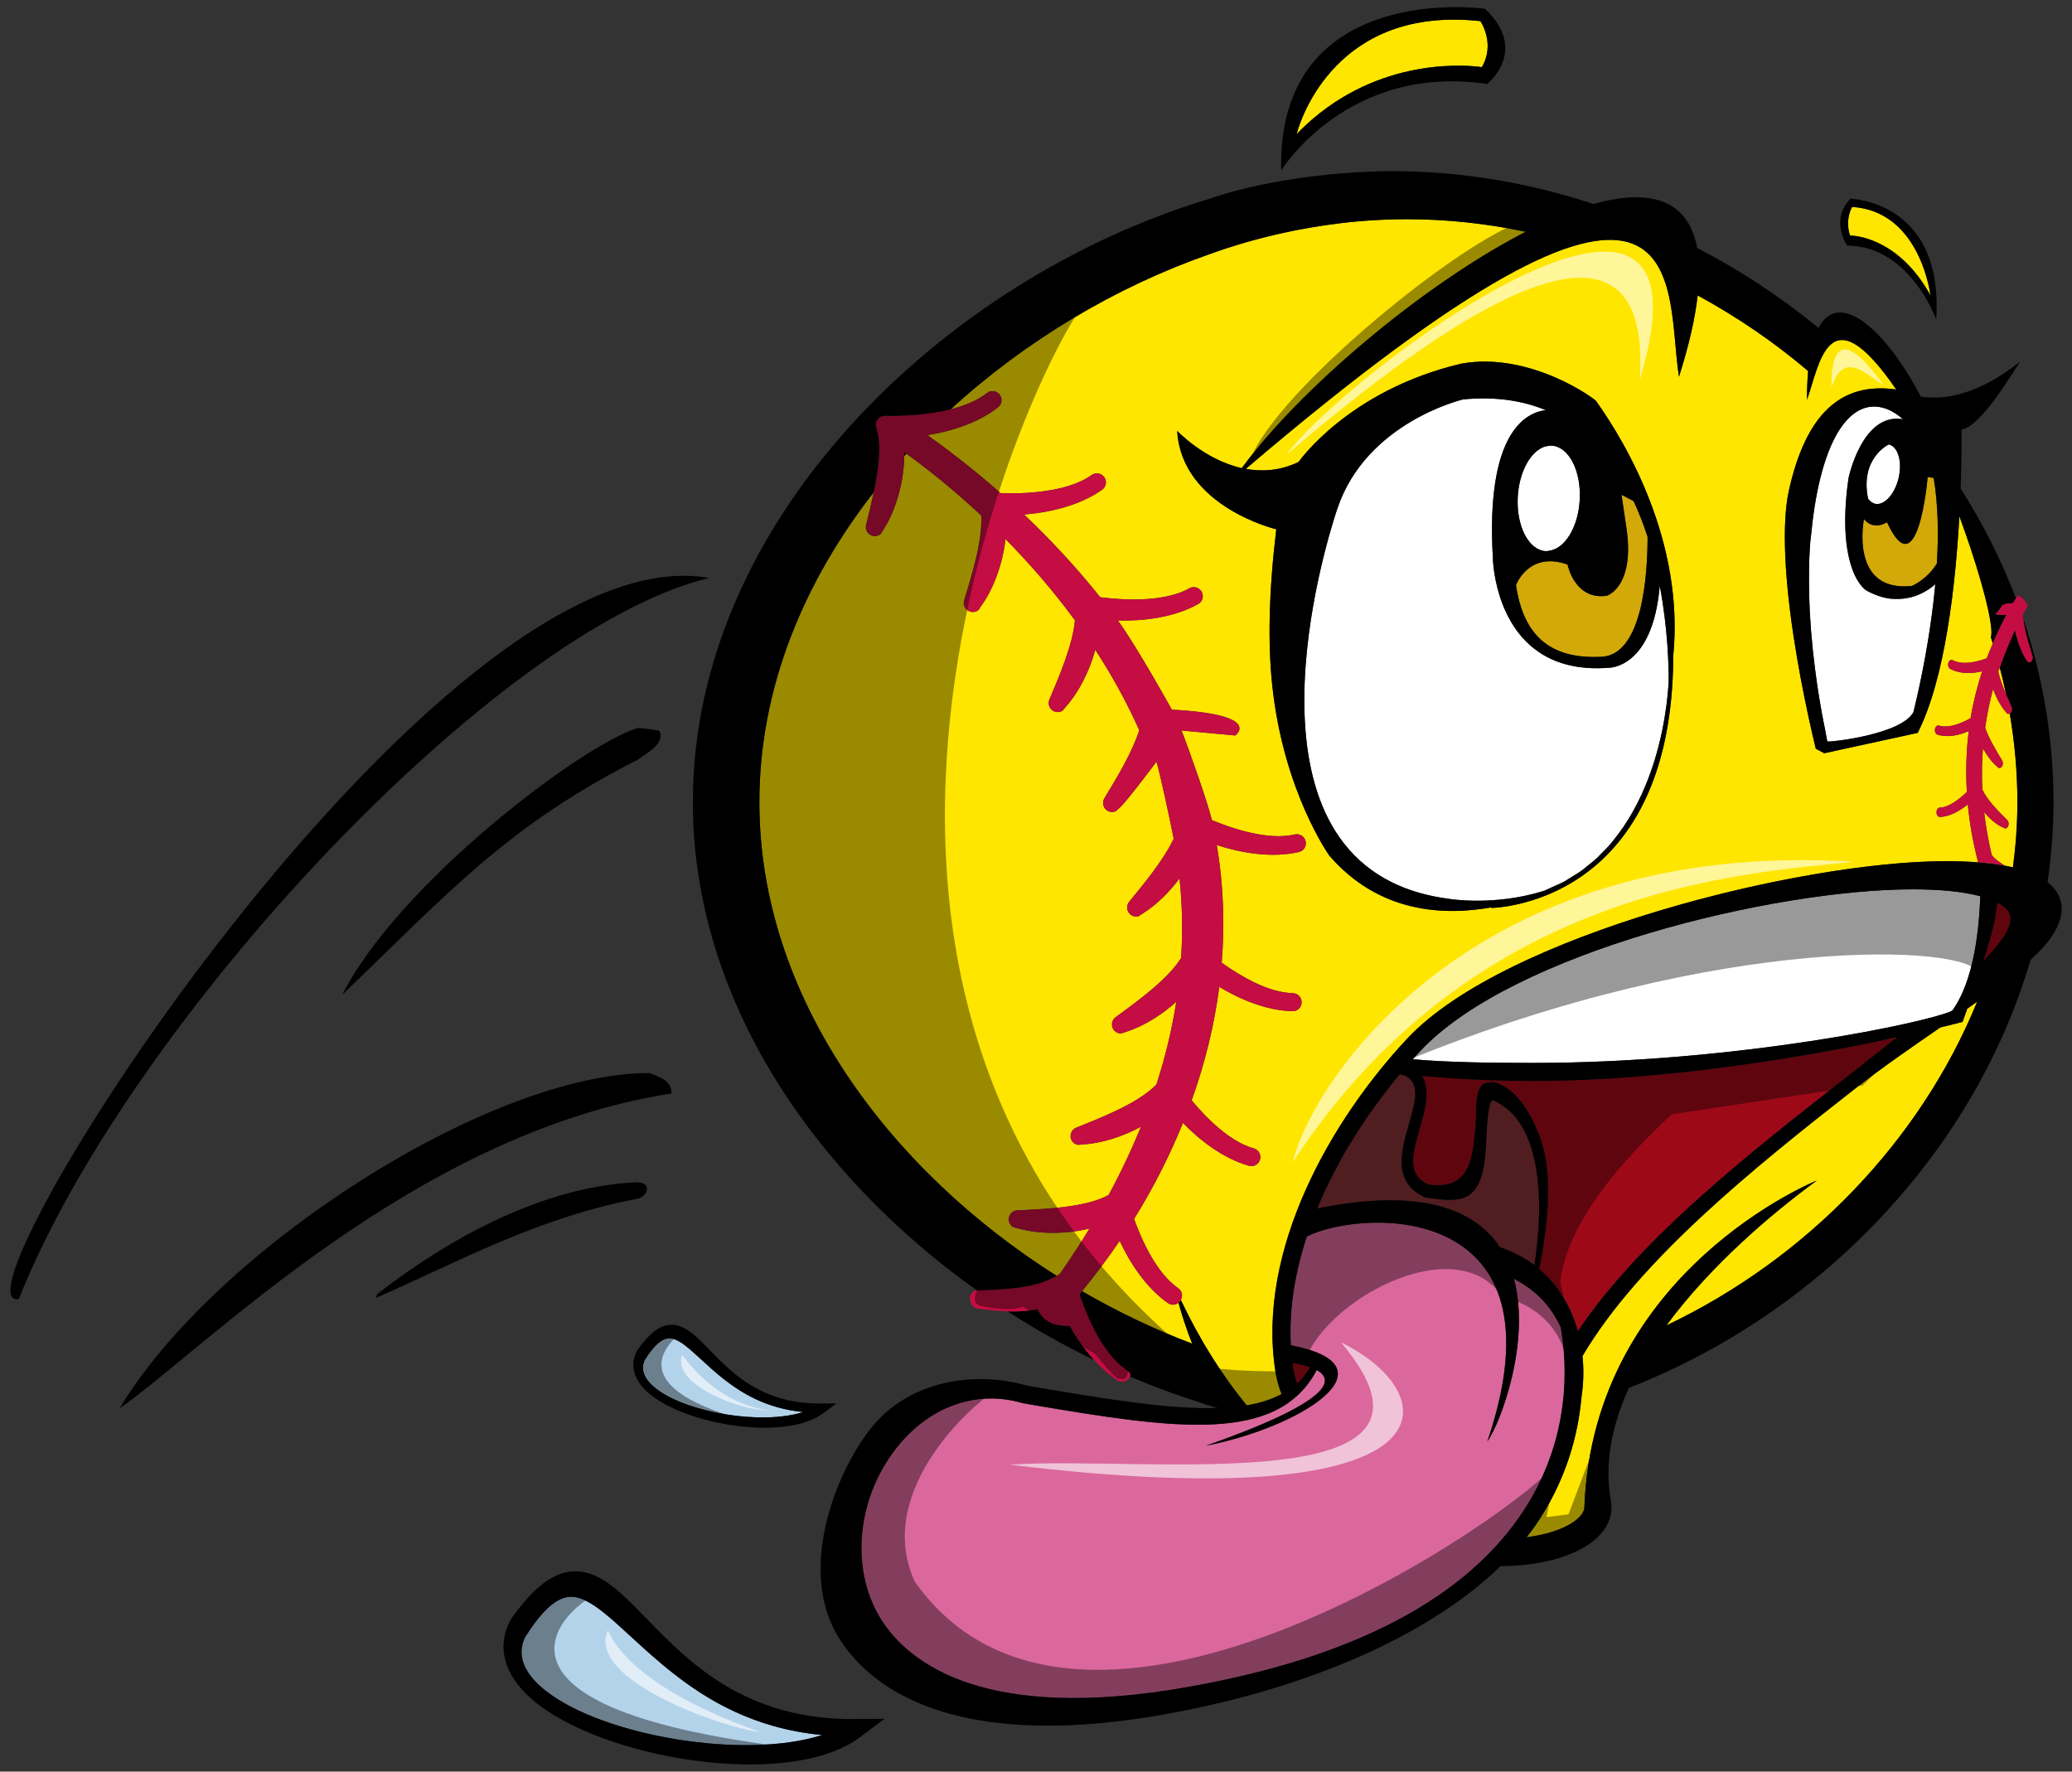 <?xml version="1.0" encoding="utf-8"?>
<!-- Generator: Adobe Illustrator 17.0.0, SVG Export Plug-In . SVG Version: 6.00 Build 0)  -->
<!DOCTYPE svg PUBLIC "-//W3C//DTD SVG 1.1//EN" "http://www.w3.org/Graphics/SVG/1.1/DTD/svg11.dtd">
<svg version="1.1" id="Layer_1" xmlns="http://www.w3.org/2000/svg" xmlns:xlink="http://www.w3.org/1999/xlink" x="0px" y="0px"
	 width="200px" height="171px" viewBox="0 0 200 171" style="enable-background:new 0 0 200 171;" xml:space="preserve">
<rect x="0" y="0" width="200" height="171" fill="#333333" stroke="none"/>
<path id="color7" style="fill:#B3D3EB;" d="M62.242,131.26c0.81-1.286,1.524-1.962,2.181-2.065c0.492-0.077,1.03,0.145,1.8,0.745
	c0.448,0.35,0.941,0.804,1.462,1.283c0.648,0.597,1.382,1.271,2.216,1.923h0.001c1.59,1.241,4.018,2.81,7.629,3.148
	c-4.014,1.289-11.234,0.058-14.203-2.259C61.631,132.712,62.065,131.645,62.242,131.26z M65.048,161.565L65.048,161.565
	c-1.565-1.222-2.942-2.487-4.157-3.606c-0.977-0.9-1.902-1.751-2.744-2.407c-1.442-1.125-2.451-1.544-3.376-1.398
	c-1.231,0.194-2.57,1.463-4.09,3.875c-0.331,0.723-1.145,2.723,2.037,5.205c5.566,4.345,19.111,6.653,26.642,4.236
	C72.585,166.836,68.031,163.893,65.048,161.565z"/>
<path id="color6" style="fill:#D3A809;" d="M186.96,54.391c-0.988,1.593-2.422,2.168-2.422,2.168
	c-3.028,0.316-4.183-1.3-4.578-2.987c-0.4-1.693-0.04-3.461-0.04-3.461c0.985,1.165,2.222,0.29,2.222,0.29
	c3.018,6.561,3.927-4.366,3.927-4.366l0.579,0.101C187.084,48.683,187.124,51.563,186.96,54.391z M156.52,47.758l-0.001,0.005
	l0.459,3.116c0.221,1.446,0.213,2.58,0.079,3.473c-0.408,2.674-1.956,3.151-1.959,3.151c-3.114,0.455-3.79-3.01-3.79-3.01
	c-1.403-0.505-2.454-0.352-3.222,0.035c-0.246,0.125-0.46,0.275-0.65,0.432c-0.007,0.006-0.014,0.01-0.019,0.014
	c-0.18,0.152-0.327,0.313-0.461,0.473c-0.011,0.016-0.029,0.025-0.038,0.041c-0.083,0.102-0.14,0.195-0.207,0.295
	c-0.042,0.061-0.097,0.129-0.132,0.186c-0.008,0.014-0.011,0.025-0.02,0.039c-0.154,0.266-0.23,0.455-0.23,0.455v0.002
	c0.687,4.672,3.092,7.199,8.269,6.932c1.982-0.1,3.092-2.094,3.706-4.51c0.612-2.418,0.728-5.258,0.729-7.065
	c-0.372-1.168-0.826-2.325-1.351-3.451L156.52,47.758z"/>
<path id="color5" style="fill:#853135;" d="M148.106,122.113c-0.952-0.717-2.061-1.303-3.325-1.729
	c-2.42-3.646-7.598-5.771-17.635-3.739c1.977-4.782,4.881-9.259,7.972-12.958c0.188,0.051,0.374,0.096,0.568,0.16
	c1.356,0.778,0.999,2.283,0.306,4.673c-0.725,2.505-1.63,5.622,1.543,7.036l0.126,0.038c1.703,0.26,3.422,0.459,4.368-0.409
	c1.516-1.394,1.339-4.387,1.498-6.387c0.092-1.137,0.192-2.416,0.552-2.602c1.487,0.616,2.626,1.842,3.382,3.648
	C148.683,112.762,148.873,117.161,148.106,122.113z"/>
<path id="color4" style="fill:#FFE600;" d="M193.644,67.044c-0.311-0.741-0.602-1.508-0.765-2.213
	c0.045-0.139,0.1-0.265,0.147-0.401C193.255,65.297,193.462,66.168,193.644,67.044z M193.991,68.873
	c-0.085,0.043-0.177,0.049-0.257-0.001c0,0-0.09-0.114-0.142-0.175c-0.48-0.55-0.911-1.36-1.216-2.185
	c-0.319,1.188-0.578,2.433-0.763,3.731c0.359,1.042,1.051,2.182,1.635,3.151c0.116,0.191,0.095,0.476-0.046,0.632
	c-0.089,0.099-0.205,0.125-0.307,0.083c0,0-0.102-0.097-0.159-0.145c-0.489-0.414-0.962-1.051-1.337-1.737
	c-0.102,1.315-0.121,2.639-0.058,3.973c0.479,1.041,1.533,2.086,2.402,2.951c0.148,0.147,0.18,0.43,0.072,0.63
	c-0.068,0.126-0.176,0.19-0.283,0.184c0,0-0.115-0.059-0.18-0.087c-0.637-0.273-1.305-0.845-1.835-1.494
	c0.156,1.368,0.399,2.742,0.728,4.122c0.303,0.433,0.741,0.693,1.242,1.038c-0.837-0.133-1.373-0.245-2.217-0.282
	c1.131,0.099,2.144,0.25,3.03,0.455c0.271-2.073,0.428-4.171,0.428-6.289C194.73,74.544,194.473,71.687,193.991,68.873z
	 M112.736,125.778c-2.142-1.49-3.711-3.96-4.66-6.007c-1.116,1.646-2.335,3.266-3.635,4.858c3.439,1.993,7.01,3.693,10.634,5.064
	c-0.641-1.62-1.061-2.991-1.316-3.95C113.467,125.973,113.055,126.01,112.736,125.778z M98.282,118.569
	c-0.172-0.05-0.488-0.123-0.488-0.123c-0.242-0.144-0.408-0.403-0.423-0.706c-0.023-0.478,0.35-0.889,0.83-0.91
	c3.017-0.141,6.692-0.316,8.811-1.486c1.19-2.201,2.227-4.396,3.118-6.585c-1.704,0.926-3.774,1.604-5.599,1.705
	c-0.179,0.01-0.502,0.044-0.502,0.044c-0.276-0.057-0.518-0.247-0.631-0.528c-0.179-0.445,0.038-0.953,0.484-1.132
	c2.743-1.1,6.086-2.434,7.746-4.177c0.861-2.669,1.501-5.328,1.913-7.973c-1.396,1.256-3.15,2.36-4.824,2.89
	c-0.171,0.054-0.475,0.167-0.475,0.167c-0.281,0.014-0.563-0.111-0.742-0.354c-0.284-0.388-0.2-0.934,0.187-1.217
	c2.287-1.675,5.059-3.696,6.319-5.712c0.167-2.577,0.115-5.138-0.151-7.683c-0.986,1.327-2.23,2.559-3.516,3.36
	c-0.152,0.094-0.419,0.279-0.419,0.279c-0.27,0.082-0.573,0.032-0.808-0.159c-0.371-0.305-0.425-0.854-0.121-1.225
	c1.538-1.873,3.355-4.08,4.3-6.096c-0.283-1.469-1.371-6.552-1.663-7.423c0,0-2.946,3.933-3.539,4.433
	c-0.137,0.115-0.374,0.337-0.374,0.337c-0.255,0.12-0.563,0.114-0.822-0.043c-0.411-0.248-0.543-0.783-0.294-1.195
	c1.241-2.052,2.706-4.464,3.364-6.578c-1.236-2.77-2.68-5.359-4.241-7.757c-0.523,1.952-1.544,4.041-2.827,5.48
	c-0.119,0.135-0.322,0.388-0.322,0.388c-0.235,0.154-0.54,0.191-0.819,0.073c-0.442-0.187-0.649-0.698-0.461-1.141
	c1.035-2.437,2.261-5.337,2.465-7.646c-2.175-2.968-4.481-5.59-6.705-7.847c-0.225,2.166-1.066,4.68-2.321,6.428
	c-0.104,0.146-0.28,0.419-0.28,0.419c-0.218,0.179-0.517,0.248-0.807,0.159c-0.46-0.14-0.72-0.627-0.578-1.087
	c0.811-2.653,1.786-5.844,1.643-8.199c-2.901-2.704-5.486-4.709-7.229-5.965c-0.069,0.076-0.135,0.155-0.203,0.233
	c-0.008,2.276-0.728,5.103-1.986,7.067c-0.096,0.15-0.258,0.433-0.258,0.433c-0.208,0.189-0.504,0.275-0.797,0.202
	c-0.467-0.116-0.751-0.588-0.635-1.055c0.249-1,0.514-2.077,0.74-3.155c-6.763,8.659-11.047,18.91-11.046,29.919
	c0.002,18.879,12.581,35.531,28.691,45.723c0.104-0.061,0.211-0.111,0.311-0.177c1.017-1.466,1.982-2.931,2.868-4.392
	C103.043,119.11,100.366,119.169,98.282,118.569z M187.258,78.854c-0.184,0.011-0.335-0.191-0.338-0.44
	c-0.004-0.248,0.141-0.454,0.323-0.459c0.899-0.027,1.922-0.849,2.609-1.517c-0.118-1.99-0.059-3.959,0.181-5.874
	c-0.831,0.373-1.994,0.671-3.013,0.348c-0.181-0.052-0.29-0.299-0.248-0.541c0.042-0.241,0.22-0.393,0.398-0.335
	c0.969,0.308,2.262-0.275,3.042-0.716c0.267-1.593,0.65-3.103,1.117-4.528c-0.866,0.219-2.078,0.305-3.076-0.226
	c-0.173-0.085-0.255-0.352-0.188-0.583c0.066-0.23,0.258-0.345,0.429-0.255c1.002,0.532,2.487,0.108,3.273-0.186
	c0.184-0.493,0.39-0.956,0.591-1.426c-0.064-0.199-0.123-0.399-0.187-0.598c0.037-0.165,0.062-0.34,0.055-0.535
	c-0.074-2.116-1.616-7.125-3.099-11.157c-0.372,6.657-1.372,15.69-4.022,20.914l-9.023,1.966l-0.802-0.432l-0.012-0.01
	c0,0-0.505-2.014-1.095-4.943c-0.473-2.325-0.992-5.229-1.374-8.222c-0.236-1.876-0.412-3.77-0.483-5.575
	c-0.093-2.351-0.014-4.536,0.375-6.258c1.633-7.271,4.983-10.436,10.345-9.668c-6.559-9.547-7.39-2.406-8.617,0.986
	c-0.002-1.031,0.038-1.948,0.109-2.771c-3.311-2.813-6.895-5.25-10.661-7.296c-0.248,2.179-0.827,4.771-1.803,7.845
	c-1.438-8.92,2.249-28.671-41.813,8.895c1.572,0.286,3.309,0.195,5.097-0.667c0,0,4.793-6.916,15.693-9.486
	c6.766-1.229,13.233,3.609,13.06,3.666c2.795,3.929,8.525,13.526,7.4,24.613c0.006,0.029,0.009,0.029,0.01,0.072
	c-0.158,24.158-17.652,24.186-17.652,24.186l0.291-0.094c-4.792,0.895-11.042,0.582-15.835-4.957c0,0-4.434-6.18-5.516-16.469
	c-0.429-4.072-0.328-9.039,0.393-15.032c0,0-9.144-2.171-9.564-9.496c0,0,2.619,2.779,6.232,3.593
	c5.576-7.587,17.396-17.666,27.413-22.815c-3.784-0.794-7.621-1.213-11.447-1.213c-2.148,0-4.309,0.13-6.423,0.385
	c-3.602,0.435-7.968,1.287-12.759,3.028c-8.951,3.135-17.655,8.31-24.89,14.941c1.303-0.33,2.563-0.824,3.504-1.573
	c0.376-0.299,0.925-0.237,1.224,0.139c0.3,0.376,0.246,0.93-0.14,1.223c-1.964,1.563-4.637,2.352-6.826,2.697
	c1.791,1.272,4.288,3.156,7.069,5.604c2.035,0.068,6.354-0.018,8.785-1.752c0.39-0.28,0.935-0.189,1.214,0.202
	c0.28,0.391,0.197,0.942-0.202,1.214c-2.227,1.589-5.25,2.222-7.54,2.395c2.415,2.285,4.945,4.955,7.351,7.983
	c2.119,0.271,6.131,0.539,8.607-0.86c0.417-0.237,0.949-0.09,1.186,0.329c0.238,0.417,0.098,0.956-0.329,1.186
	c-2.382,1.348-5.459,1.659-7.756,1.588c1.814,2.489,5.179,8.546,5.213,8.61c8.88,0.471,6.123,2.493,6.123,2.493l-5.194-0.479
	c0.677,1.697,2.578,7.092,2.934,8.647c2.052,0.853,5.451,1.98,8,1.386c0.469-0.11,0.938,0.182,1.046,0.649
	c0.111,0.468-0.175,0.946-0.649,1.046c-2.681,0.625-5.738,0.048-7.924-0.673c0.631,3.705,0.785,7.514,0.475,11.362
	c1.808,1.291,4.496,2.882,6.861,2.934c0.481,0.01,0.862,0.408,0.852,0.889c-0.009,0.481-0.405,0.873-0.89,0.852
	c-2.546-0.057-5.147-1.192-7.058-2.345c-0.472,3.647-1.363,7.316-2.665,10.951c1.427,1.712,3.676,3.987,5.995,4.638
	c0.464,0.129,0.734,0.61,0.604,1.072c-0.127,0.464-0.608,0.744-1.072,0.604c-2.51-0.703-4.8-2.516-6.368-4.136
	c-1.271,3.136-2.834,6.238-4.72,9.27c0.758,2.099,2.177,5.238,4.266,6.69c0.372,0.259,0.468,0.752,0.251,1.137
	c1.89,3.978,4.046,7.342,6.355,10.167c1.28-0.212,2.399-0.575,3.37-1.087c-0.267-0.688-0.471-1.401-0.589-2.147
	c-1.861-11.729,5.354-24.313,12.727-32.179c9.371-10,37.923-17.116,51.983-17.116c1.122,0,2.159,0.038,3.114,0.11
	c-0.493-1.875-0.821-3.711-1.001-5.592C189.215,78.238,188.226,78.824,187.258,78.854z M128.084,10.399
	c7.211-5.22,14.949-3.916,14.949-3.916c1.349-2.285-0.139-4.443-0.141-4.444c-13.825-1.515-17.318,9.395-17.7,10.769
	c-0.024,0.092-0.035,0.139-0.035,0.139c0.49-0.511,0.989-0.979,1.495-1.417C127.124,11.124,127.602,10.747,128.084,10.399z
	 M185.113,26.628c0.203,0.264,0.404,0.546,0.602,0.846c0.211,0.322,0.419,0.663,0.622,1.03c0,0-0.004-0.03-0.012-0.09
	c-0.128-0.896-1.352-8.059-7.551-8.442c0,0-0.729,1.207-0.196,2.767C178.579,22.738,182.063,22.668,185.113,26.628z M189.433,98.638
	c0,0-0.768,0.204-2.145,0.535c-2.757,1.904-5.645,3.892-8.206,5.893c-9.64,7.532-20.85,16.532-26.331,25.82
	c0.133,1.315,0.104,2.649-0.097,3.949c-0.327,3.695-1.486,8.135-4.524,12.52c-0.24,0.348-0.515,0.686-0.779,1.025
	c0.672-0.089,1.318-0.202,1.911-0.36c2.586-0.689,3.707-1.813,3.672-2.586c0.861-22.808,22.438-31.487,22.438-31.487
	c-4.354,3.184-10.244,8.177-14.524,13.989c13.544-6.443,24.497-17.773,30.001-31.253c-0.315,0.225-0.632,0.45-0.958,0.679
	C189.613,98.143,189.433,98.638,189.433,98.638z"/>
<path id="color3" style="fill:#DA689D;" d="M146.697,146.364c-5.868,8.474-17.221,14.112-33.738,16.758
	c-19.067,2.964-25.788-3.187-28.095-7.115c-2.784-4.741-2.119-11.396,1.617-16.182c3.176-4.065,7.745-5.705,12.219-4.392
	l0.738,0.132c13.885,2.353,23.863,3.884,27.661-3.322c1.82,0.998,1.313,3.083-10.687,7.304c9.161-1.785,18.551-7.705,8.187-9.699
	c-0.189-3.501,0.411-7.057,1.546-10.503c5.601-2.748,25.273-3.34,17.42,19.798c1.331-1.894,4.196-9.655,2.569-15.704
	c1.896,0.965,3.516,2.461,4.513,4.68C151.248,131.428,151.813,138.98,146.697,146.364z"/>
<path id="fill" style="fill:#FFFFFF;" d="M174.633,57.48c-0.04-1.692-0.027-3.315,0.074-4.802c0.03-0.502,0.104-0.931,0.149-1.41
	c0.436-4.418,1.421-7.819,2.7-9.787c1.242-1.906,2.568-2.336,3.668-2.22c1.412,0.148,2.446,1.206,2.446,1.206
	c-3.938-0.686-5.249,5.714-5.249,5.714c-0.427,3.028-0.372,5.225-0.111,6.827c0.24,1.524,0.665,2.497,1.04,3.094
	c0.009,0.016,0.014,0.017,0.024,0.034c0.188,0.292,0.358,0.494,0.49,0.623c0.032,0.035,0.034,0.035,0.062,0.059
	c0.089,0.085,0.151,0.132,0.166,0.141l0.015,0.011c0.823,0.46,1.593,0.712,2.298,0.81c0.212,0.032,0.404,0.023,0.606,0.029
	c1.794,0.05,3.118-0.817,3.792-1.418c-0.18,1.982-0.443,3.864-0.725,5.57c-0.652,3.944-1.394,6.798-1.394,6.798
	c-1.221,2.158-8.07,2.901-8.308,2.807c-0.076-0.34-0.115-0.654-0.183-0.992c-0.427-2.063-0.749-4.038-0.991-5.944
	C174.878,62.098,174.684,59.701,174.633,57.48z M148.957,86.012c0.025-0.006,0.046-0.016,0.069-0.027
	c0.023-0.004,0.042-0.012,0.064-0.02c0.023-0.012,0.044-0.02,0.067-0.027c0.234-0.094,0.444-0.215,0.67-0.314
	c0.412-0.18,0.832-0.354,1.211-0.561c0.183-0.102,0.342-0.223,0.521-0.326c0.402-0.242,0.809-0.484,1.178-0.756
	c0.129-0.092,0.236-0.197,0.357-0.295c0.395-0.305,0.786-0.613,1.14-0.949c0.077-0.072,0.14-0.15,0.211-0.223
	c0.386-0.375,0.754-0.752,1.093-1.154c0.038-0.043,0.067-0.09,0.104-0.135c3.145-3.793,4.471-8.611,5.029-11.932
	c0.285-1.684,0.371-2.978,0.4-3.561c0.001-1.367-0.067-4.988-0.862-9.197l-0.002,0.01c-0.692,8.063-4.963,7.908-4.957,7.912
	c-2.761,0.207-4.834-0.355-6.395-1.312c-4.683-2.877-4.757-9.321-4.757-9.321c-0.713-12.257,3.313-14.039,5.114-14.235
	c-0.005-0.002-0.008-0.002-0.01-0.003c-2.221-0.914-4.846-1.336-7.978-1.034c0,0-9.34,2.185-12.135,10.539
	c0,0-9.944,28.584,5.284,36.083c1.576,0.777,3.42,1.326,5.575,1.598C139.948,86.771,144.192,87.479,148.957,86.012z M182.319,42.899
	c0,0-2.807,1.297-2.005,5.227c0.092,0.127,0.19,0.236,0.3,0.322c0.019,0.014,0.041,0.016,0.061,0.029
	c0.093,0.066,0.189,0.12,0.297,0.146c0.895,0.21,1.917-0.901,2.291-2.478C183.634,44.564,183.217,43.115,182.319,42.899z
	 M146.504,47.938c-0.164,2.808,1.041,5.167,2.696,5.261c0.113,0.005,0.229-0.023,0.343-0.038c1.509-0.208,2.792-2.269,2.939-4.879
	c0.165-2.812-1.042-5.166-2.696-5.263c-0.175-0.011-0.344,0.02-0.51,0.056c-0.03,0.009-0.064,0.001-0.096,0.011
	C147.792,43.477,146.645,45.473,146.504,47.938z M184.643,85.841c-13.421,0-38.609,6.073-47.528,15.589
	c-0.248,0.265-0.496,0.537-0.743,0.813c3.413,0.313,7.961,0.354,11.635,0.354c19.761,0,38.355-3.966,40.446-5.05
	c2.53-3.566,2.605-9.777,2.705-11.041C189.539,86.077,187.317,85.841,184.643,85.841z"/>
<path id="color2" style="fill:#9E0918;" d="M193.35,90.493c-0.501,0.721-1.156,1.487-1.91,2.284c0.563-1.771,1.059-3.491,1.181-4.42
	c0.059-0.443,0.112-0.855,0.18-1.246c0.546,0.287,0.93,0.616,1.122,0.985C194.233,88.69,194.04,89.497,193.35,90.493z
	 M137.285,103.851c0.8,1.446,0.243,3.411-0.239,5.074c-0.794,2.74-1.18,4.478,0.831,5.41c1.373,0.2,2.385-0.016,3.083-0.656
	c1.146-1.053,1.314-3.149,1.463-4.998c0.15-1.892-0.144-4.081,1.222-4.185l0.37-0.055l0.507,0.107
	c1.852,0.71,3.025,2.557,3.939,4.74c1.518,3.622,1.037,8.453,0.108,13.211c1.879,1.587,3.102,3.691,3.734,5.986
	c5.967-8.899,16.632-17.251,25.84-24.447c1.739-1.359,3.396-2.66,4.96-3.915c-7.826,1.688-21.753,4.214-35.098,4.214
	C144.303,104.338,140.712,104.168,137.285,103.851z M124.838,132.144c0.076,0.484,0.209,0.951,0.363,1.408
	c0.494-0.448,0.902-0.987,1.252-1.59c-0.53-0.188-1.136-0.316-1.694-0.405C124.785,131.752,124.807,131.948,124.838,132.144z"/>
<path id="outline" d="M103.268,127.99c0.601,1.091,1.392,2.245,2.358,3.299c-2.861-1.391-5.665-2.961-8.371-4.711
	c1.012,0.034,1.974-0.022,2.87-0.207C100.494,126.916,100.896,128.002,103.268,127.99z M66.876,77.428
	C66.874,50.019,91.244,26.941,116.5,19.263c7.187-2.494,15.561-2.747,17.9-2.747c6.534,0,13.1,1.099,19.414,3.173
	c5.216-1.477,9.119-0.587,10.007,4.24c4.129,2.146,8.064,4.726,11.706,7.718c2.1-3.944,6.727,0.567,9.877,6.639
	c1.62,0.23,4.917,0.313,9.598-3.392c-0.686,0.978-3.775,6.313-5.665,6.562c0.002,0.001,0.04,2.301-0.084,5.691
	c2.145,3.392,3.942,6.934,5.333,10.602c-0.092,0.148-0.183,0.293-0.272,0.446c-0.193,0.034-0.437,0.062-0.695,0.081
	c-0.112,0.057-0.233,0.101-0.355,0.142c-0.129,0.249-0.295,0.475-0.49,0.684c-0.06,0.062-0.109,0.132-0.177,0.19
	c0.378,0.06,0.743,0.076,1.068,0.063c-0.373,0.695-0.729,1.428-1.069,2.185c-0.083,0.187-0.156,0.386-0.236,0.575
	c-0.064-0.199-0.123-0.399-0.187-0.598c0.037-0.165,0.062-0.34,0.055-0.535c-0.074-2.116-1.616-7.125-3.099-11.157
	c-0.372,6.657-1.372,15.69-4.022,20.914l-9.023,1.966l-0.802-0.432l-0.012-0.01c0,0-0.505-2.014-1.095-4.943
	c-0.473-2.325-0.992-5.229-1.374-8.222c-0.236-1.876-0.412-3.77-0.483-5.575c-0.093-2.351-0.014-4.536,0.375-6.258
	c1.633-7.271,4.983-10.436,10.345-9.668c-6.559-9.547-7.39-2.406-8.617,0.986c-0.002-1.031,0.038-1.948,0.109-2.771
	c-3.311-2.813-6.895-5.25-10.661-7.296c-0.248,2.179-0.827,4.771-1.803,7.845c-1.438-8.92,2.249-28.671-41.813,8.895
	c1.572,0.286,3.309,0.195,5.097-0.667c0,0,4.793-6.916,15.693-9.486c6.766-1.229,13.233,3.609,13.06,3.666
	c2.795,3.929,8.525,13.526,7.4,24.613c0.006,0.029,0.009,0.029,0.01,0.072c-0.158,24.158-17.652,24.186-17.652,24.186l0.291-0.094
	c-4.792,0.895-11.042,0.582-15.835-4.957c0,0-4.434-6.18-5.516-16.469c-0.429-4.072-0.328-9.039,0.393-15.032
	c0,0-9.144-2.171-9.564-9.496c0,0,2.619,2.779,6.232,3.593c5.576-7.587,17.396-17.666,27.413-22.815
	c-3.784-0.794-7.621-1.213-11.447-1.213c-2.148,0-4.309,0.13-6.423,0.385c-3.602,0.435-7.968,1.287-12.759,3.028
	c-8.951,3.135-17.655,8.31-24.89,14.941c-3.011,0.762-6.251,0.632-6.297,0.629c-0.286-0.013-0.562,0.117-0.733,0.344
	c-0.173,0.229-0.224,0.528-0.133,0.8c0.529,1.593,0.235,3.911-0.25,6.221c-6.763,8.659-11.047,18.91-11.046,29.919
	c0.002,18.879,12.581,35.531,28.691,45.723c-2.004,1.184-4.647,1.313-7.678,1.419C78.654,113.424,66.878,96.479,66.876,77.428z
	 M151.308,54.492c-1.403-0.505-2.454-0.352-3.222,0.035c-0.246,0.125-0.46,0.275-0.65,0.432c-0.007,0.006-0.014,0.01-0.019,0.014
	c-0.18,0.152-0.327,0.313-0.461,0.473c-0.011,0.016-0.029,0.025-0.038,0.041c-0.083,0.102-0.14,0.195-0.207,0.295
	c-0.042,0.061-0.097,0.129-0.132,0.186c-0.008,0.014-0.011,0.025-0.02,0.039c-0.154,0.266-0.23,0.455-0.23,0.455v0.002
	c0.687,4.672,3.092,7.199,8.269,6.932c1.982-0.1,3.092-2.094,3.706-4.51c0.612-2.418,0.728-5.258,0.729-7.065
	c-0.372-1.168-0.826-2.325-1.351-3.451l-1.163-0.611l-0.001,0.005l0.459,3.116c0.221,1.446,0.213,2.58,0.079,3.473
	c-0.408,2.674-1.956,3.151-1.959,3.151C151.983,57.957,151.308,54.492,151.308,54.492z M149.276,43.074
	c-0.03,0.009-0.064,0.001-0.096,0.011c-1.389,0.392-2.535,2.388-2.677,4.853c-0.164,2.808,1.041,5.167,2.696,5.261
	c0.113,0.005,0.229-0.023,0.343-0.038c1.509-0.208,2.792-2.269,2.939-4.879c0.165-2.812-1.042-5.166-2.696-5.263
	C149.611,43.007,149.442,43.038,149.276,43.074z M134.373,85.174c1.576,0.777,3.42,1.326,5.575,1.598c0,0,4.244,0.707,9.009-0.76
	c0.025-0.006,0.046-0.016,0.069-0.027c0.023-0.004,0.042-0.012,0.064-0.02c0.023-0.012,0.044-0.02,0.067-0.027
	c0.234-0.094,0.444-0.215,0.67-0.314c0.412-0.18,0.832-0.354,1.211-0.561c0.183-0.102,0.342-0.223,0.521-0.326
	c0.402-0.242,0.809-0.484,1.178-0.756c0.129-0.092,0.236-0.197,0.357-0.295c0.395-0.305,0.786-0.613,1.14-0.949
	c0.077-0.072,0.14-0.15,0.211-0.223c0.386-0.375,0.754-0.752,1.093-1.154c0.038-0.043,0.067-0.09,0.104-0.135
	c3.145-3.793,4.471-8.611,5.029-11.932c0.285-1.684,0.371-2.978,0.4-3.561c0.001-1.367-0.067-4.988-0.862-9.197l-0.002,0.01
	c-0.692,8.063-4.963,7.908-4.957,7.912c-2.761,0.207-4.834-0.355-6.395-1.312c-4.683-2.877-4.757-9.321-4.757-9.321
	c-0.713-12.257,3.313-14.039,5.114-14.235c-0.005-0.002-0.008-0.002-0.01-0.003c-2.221-0.914-4.846-1.336-7.978-1.034
	c0,0-9.34,2.185-12.135,10.539C129.089,49.091,119.144,77.676,134.373,85.174z M186.804,56.39c-0.674,0.601-1.998,1.468-3.792,1.418
	c-0.202-0.006-0.395,0.003-0.606-0.029c-0.705-0.098-1.475-0.35-2.298-0.81l-0.015-0.011c-0.015-0.009-0.077-0.056-0.166-0.141
	c-0.027-0.023-0.029-0.023-0.062-0.059c-0.132-0.129-0.303-0.331-0.49-0.623c-0.011-0.017-0.016-0.019-0.024-0.034
	c-0.375-0.597-0.8-1.57-1.04-3.094c-0.261-1.601-0.315-3.799,0.111-6.827c0,0,1.312-6.4,5.249-5.714c0,0-1.034-1.058-2.446-1.206
	c-1.1-0.116-2.426,0.314-3.668,2.22c-1.279,1.968-2.265,5.369-2.7,9.787c-0.045,0.479-0.119,0.907-0.149,1.41
	c-0.102,1.487-0.114,3.109-0.074,4.802c0.051,2.222,0.245,4.618,0.571,7.148c0.242,1.906,0.564,3.881,0.991,5.944
	c0.067,0.338,0.106,0.652,0.183,0.992c0.237,0.095,7.087-0.649,8.308-2.807c0,0,0.741-2.854,1.394-6.798
	C186.36,60.254,186.624,58.371,186.804,56.39z M182.319,42.899c0,0-2.807,1.297-2.005,5.227c0.092,0.127,0.19,0.236,0.3,0.322
	c0.019,0.014,0.041,0.016,0.061,0.029c0.093,0.066,0.189,0.12,0.297,0.146c0.895,0.21,1.917-0.901,2.291-2.478
	C183.634,44.564,183.217,43.115,182.319,42.899z M186.647,46.135l-0.579-0.101c0,0-0.909,10.926-3.927,4.366
	c0,0-1.236,0.875-2.222-0.29c0,0-0.359,1.768,0.04,3.461c0.395,1.687,1.55,3.303,4.578,2.987c0,0,1.434-0.574,2.422-2.168
	C187.124,51.563,187.084,48.683,186.647,46.135z M33.04,96.022c10.243-9.866,15.966-16.327,28.577-22.726
	c0.711-0.555,2.689-1.543,2.016-2.769c-0.672-0.118-1.344-0.198-2.016-0.275C56.242,71.818,38.398,85.358,33.04,96.022z
	 M62.328,115.152c0.15-0.231,0.168-0.583,0-0.751c-0.265-0.264-0.662-0.291-0.987-0.276c-8.938,0.422-17.984,5.377-24.94,10.792
	c-0.041,0.119-0.079,0.235-0.079,0.354c8.535-3.783,15.807-7.786,25.217-9.564C61.841,115.648,62.157,115.421,62.328,115.152z
	 M197.964,90.51c-0.467,0.673-1.145,1.392-1.967,2.146c-5.401,18.484-20.215,34.059-38.765,41.311
	c-1.643,3.585-2.418,7.332-1.719,11.058l0.015,0.11c0.24,2.393-1.852,4.415-5.595,5.412c-1.489,0.396-3.211,0.616-5.091,0.622
	c-7.196,6.996-19.689,12.283-34.167,14.602c-3.566,0.555-6.729,0.797-9.531,0.797c-12.985,0-18.254-5.206-20.337-8.75
	c-3.681-6.269-0.329-15.37,3.193-19.88c3.619-4.636,9.968-5.684,15.141-4.188l0.588,0.101c6.94,1.175,13.105,2.209,17.874,2.049
	c-2.864-0.819-5.722-1.826-8.538-3.028c0.132-0.295-0.069-0.446-0.414-0.686c-2.279-1.585-3.763-5.183-4.459-7.239
	c0.086-0.104,0.163-0.211,0.249-0.315c3.439,1.993,7.01,3.693,10.634,5.064c-0.641-1.62-1.061-2.991-1.316-3.95
	c0.069-0.054,0.138-0.108,0.189-0.183c0.017-0.023,0.02-0.05,0.033-0.075c1.89,3.978,4.046,7.342,6.355,10.167
	c1.28-0.212,2.399-0.575,3.37-1.087c-0.267-0.688-0.471-1.401-0.589-2.147c-1.861-11.729,5.354-24.313,12.727-32.179
	c9.371-10,37.923-17.116,51.983-17.116c1.122,0,2.159,0.038,3.114,0.11c0.002,0.004,0.002,0.008,0.003,0.013
	c-0.006,0.01,0.142,0.005,0.222,0.007c0.008,0.001,0.018,0.002,0.026,0.003c0.011,0.001,0.026,0.001,0.024,0.004
	c0.02,0,0.035,0.002,0.055,0.003c1.131,0.099,2.144,0.25,3.03,0.455c0.271-2.073,0.428-4.171,0.428-6.289
	c0-2.885-0.258-5.742-0.739-8.556c0.019-0.01,0.038-0.009,0.056-0.023c0.157-0.128,0.207-0.404,0.112-0.618
	c-0.167-0.376-0.343-0.779-0.515-1.188c-0.183-0.876-0.39-1.747-0.617-2.614c0.307-0.897,0.646-1.749,1.007-2.569
	c0.152-0.348,0.299-0.706,0.459-1.039c0.083,0.424,0.207,0.857,0.351,1.277c0.198,0.577,0.441,1.124,0.724,1.556
	c0.045,0.069,0.123,0.2,0.123,0.2c0.09,0.079,0.205,0.099,0.312,0.038c0.168-0.097,0.247-0.361,0.175-0.59
	c-0.358-1.147-0.763-2.481-0.894-3.614c1.928,5.704,2.93,11.667,2.93,17.74c0,2.602-0.202,5.176-0.572,7.714
	c0.44,0.347,0.781,0.735,1.009,1.171C199.285,87.527,199.055,88.938,197.964,90.51z M127.146,116.645
	c10.037-2.032,15.215,0.093,17.635,3.739c1.265,0.427,2.373,1.013,3.325,1.729c0.767-4.952,0.576-9.352-0.646-12.269
	c-0.756-1.807-1.895-3.032-3.382-3.648c-0.359,0.186-0.46,1.465-0.552,2.602c-0.159,2,0.018,4.993-1.498,6.387
	c-0.946,0.868-2.665,0.669-4.368,0.409l-0.126-0.038c-3.173-1.414-2.268-4.531-1.543-7.036c0.693-2.39,1.05-3.895-0.306-4.673
	c-0.194-0.064-0.38-0.109-0.568-0.16C132.027,107.386,129.123,111.862,127.146,116.645z M137.046,108.925
	c-0.794,2.74-1.18,4.478,0.831,5.41c1.373,0.2,2.385-0.016,3.083-0.656c1.146-1.053,1.314-3.149,1.463-4.998
	c0.15-1.892-0.144-4.081,1.222-4.185l0.37-0.055l0.507,0.107c1.852,0.71,3.025,2.557,3.939,4.74
	c1.518,3.622,1.037,8.453,0.108,13.211c1.879,1.587,3.102,3.691,3.734,5.986c5.967-8.899,16.632-17.251,25.84-24.447
	c1.739-1.359,3.396-2.66,4.96-3.915c-7.826,1.688-21.753,4.214-35.098,4.214c-3.703,0-7.294-0.17-10.721-0.487
	C138.085,105.297,137.528,107.262,137.046,108.925z M146.697,146.364c5.116-7.385,4.551-14.937,3.949-18.246
	c-0.997-2.219-2.617-3.715-4.513-4.68c1.627,6.049-1.238,13.81-2.569,15.704c7.853-23.138-11.819-22.546-17.42-19.798
	c-1.135,3.446-1.735,7.002-1.546,10.503c10.364,1.994,0.975,7.914-8.187,9.699c12-4.221,12.507-6.306,10.687-7.304
	c-3.798,7.206-13.775,5.675-27.661,3.322l-0.738-0.132c-4.474-1.313-9.043,0.326-12.219,4.392
	c-3.736,4.786-4.401,11.44-1.617,16.182c2.308,3.929,9.028,10.079,28.095,7.115C129.477,160.477,140.829,154.838,146.697,146.364z
	 M124.838,132.144c0.076,0.484,0.209,0.951,0.363,1.408c0.494-0.448,0.902-0.987,1.252-1.59c-0.53-0.188-1.136-0.316-1.694-0.405
	C124.785,131.752,124.807,131.948,124.838,132.144z M190.847,96.685c-0.315,0.225-0.632,0.45-0.958,0.679
	c-0.275,0.779-0.456,1.274-0.456,1.274s-0.768,0.204-2.145,0.535c-2.757,1.904-5.645,3.892-8.206,5.893
	c-9.64,7.532-20.85,16.532-26.331,25.82c0.133,1.315,0.104,2.649-0.097,3.949c-0.327,3.695-1.486,8.135-4.524,12.52
	c-0.24,0.348-0.515,0.686-0.779,1.025c0.672-0.089,1.318-0.202,1.911-0.36c2.586-0.689,3.707-1.813,3.672-2.586
	c0.861-22.808,22.438-31.487,22.438-31.487c-4.354,3.184-10.244,8.177-14.524,13.989C174.39,121.494,185.343,110.164,190.847,96.685
	z M191.157,86.506c-1.618-0.429-3.84-0.665-6.515-0.665c-13.421,0-38.609,6.073-47.528,15.589c-0.248,0.265-0.496,0.537-0.743,0.813
	c3.413,0.313,7.961,0.354,11.635,0.354c19.761,0,38.355-3.966,40.446-5.05C190.982,93.98,191.057,87.77,191.157,86.506z
	 M193.922,88.097c-0.192-0.369-0.576-0.698-1.122-0.985c-0.067,0.391-0.121,0.803-0.18,1.246c-0.122,0.929-0.617,2.649-1.181,4.42
	c0.754-0.797,1.409-1.563,1.91-2.284C194.04,89.497,194.233,88.69,193.922,88.097z M82.372,165.928l3.013-0.02l-2.415,1.8
	c-6.834,5.091-24.954,2.107-31.619-3.683c-2.72-2.363-3.452-5.093-2.06-7.684l0.064-0.102c2.035-2.878,3.84-4.322,5.681-4.543
	c1.927-0.233,3.546,0.93,4.742,1.969c0.844,0.732,1.719,1.632,2.647,2.586c1.086,1.117,2.318,2.383,3.706,3.588
	c0.001,0.001,0.001,0.001,0.002,0.002C69.169,162.479,74.157,165.98,82.372,165.928z M79.361,167.47
	c-6.775-0.634-11.33-3.577-14.313-5.904l-0.001-0.001c-1.564-1.221-2.941-2.486-4.156-3.605c-0.977-0.9-1.902-1.751-2.744-2.407
	c-1.442-1.125-2.451-1.544-3.376-1.398c-1.231,0.194-2.57,1.463-4.09,3.875c-0.331,0.723-1.145,2.723,2.037,5.205
	C58.285,167.578,71.83,169.887,79.361,167.47z M70.478,132.227c1.62,1.406,4.278,3.272,8.657,3.244l1.606-0.011l-1.288,0.96
	c-3.643,2.714-13.302,1.123-16.856-1.963c-1.45-1.26-1.841-2.715-1.098-4.097l0.033-0.054c1.085-1.535,2.048-2.305,3.028-2.423
	c1.027-0.124,1.892,0.497,2.529,1.051c0.448,0.39,0.915,0.869,1.41,1.378C69.081,130.908,69.738,131.583,70.478,132.227
	C70.477,132.226,70.477,132.226,70.478,132.227z M77.53,136.293c-3.611-0.338-6.039-1.906-7.629-3.148H69.9
	c-0.834-0.651-1.567-1.326-2.216-1.923c-0.521-0.48-1.014-0.934-1.462-1.283c-0.77-0.6-1.308-0.822-1.8-0.745
	c-0.656,0.104-1.371,0.779-2.181,2.065c-0.177,0.386-0.61,1.452,1.085,2.774C66.295,136.351,73.516,137.582,77.53,136.293z
	 M68.455,55.787c-26.393-4.711-74.276,70.984-66.64,69.604C12.472,98.586,48.049,60.655,68.455,55.787z M62.683,103.572
	c-15.535,0-41.957,17.075-51.145,32.372c8.133-5.631,28.458-26.58,53.28-30.395C64.818,104.283,63.711,103.968,62.683,103.572z
	 M87.482,43.786c-0.064-0.047-0.137-0.1-0.2-0.146c0.005,0.122-0.003,0.253-0.003,0.378C87.347,43.941,87.413,43.862,87.482,43.786z
	 M123.673,16.445l-0.005,0.006c-0.136-5.883,1.827-9.586,4.545-11.922c5.81-4.986,15.113-3.689,15.113-3.689
	c4.3,4.034,0.225,7.269,0.225,7.269C130.076,6.099,123.699,16.4,123.673,16.445z M125.157,12.947
	c0.49-0.511,0.989-0.979,1.495-1.417c0.472-0.407,0.95-0.784,1.432-1.131c7.211-5.22,14.949-3.916,14.949-3.916
	c1.349-2.285-0.139-4.443-0.141-4.444c-13.825-1.515-17.318,9.395-17.7,10.769C125.168,12.901,125.157,12.947,125.157,12.947z
	 M178.299,23.705c0,0-1.716-2.416,0.32-4.525c0,0,4.18,0.084,6.614,3.764c1.14,1.723,1.899,4.229,1.66,7.896l-0.001-0.004
	C186.882,30.805,184.356,23.746,178.299,23.705z M178.579,22.738c0,0,3.483-0.07,6.534,3.89c0.203,0.264,0.404,0.546,0.602,0.846
	c0.211,0.322,0.419,0.663,0.622,1.03c0,0-0.004-0.03-0.012-0.09c-0.128-0.896-1.352-8.059-7.551-8.442
	C178.775,19.972,178.047,21.179,178.579,22.738z"/>
<path id="color1" style="fill:#C40D42;" d="M109.065,132.87c-0.02,0.042-0.024,0.08-0.059,0.13c-0.273,0.396-0.82,0.503-1.213,0.218
	c-0.796-0.554-1.517-1.219-2.168-1.929c-0.967-1.054-1.758-2.208-2.358-3.299c-2.372,0.012-2.774-1.074-3.142-1.619
	c-0.896,0.185-1.858,0.241-2.87,0.207c-0.93-0.031-1.894-0.128-2.884-0.27c-0.919-0.131-1.05-1.705-0.081-1.738
	c0.007,0,0.013-0.001,0.02-0.001c3.031-0.106,5.674-0.235,7.678-1.419c0.104-0.061,0.211-0.111,0.311-0.177
	c1.017-1.466,1.982-2.931,2.868-4.392c-2.124,0.528-4.801,0.587-6.885-0.013c-0.172-0.05-0.488-0.123-0.488-0.123
	c-0.242-0.144-0.408-0.403-0.423-0.706c-0.023-0.478,0.35-0.889,0.83-0.91c3.017-0.141,6.692-0.316,8.811-1.486
	c1.19-2.201,2.227-4.396,3.118-6.585c-1.704,0.926-3.774,1.604-5.599,1.705c-0.179,0.01-0.502,0.044-0.502,0.044
	c-0.276-0.057-0.518-0.247-0.631-0.528c-0.179-0.445,0.038-0.953,0.484-1.132c2.743-1.1,6.086-2.434,7.746-4.177
	c0.861-2.669,1.501-5.328,1.913-7.973c-1.396,1.256-3.15,2.36-4.824,2.89c-0.171,0.054-0.475,0.167-0.475,0.167
	c-0.281,0.014-0.563-0.111-0.742-0.354c-0.284-0.388-0.2-0.934,0.187-1.217c2.287-1.675,5.059-3.696,6.319-5.712
	c0.167-2.577,0.115-5.138-0.151-7.683c-0.986,1.327-2.23,2.559-3.516,3.36c-0.152,0.094-0.419,0.279-0.419,0.279
	c-0.27,0.082-0.573,0.032-0.808-0.159c-0.371-0.305-0.425-0.854-0.121-1.225c1.538-1.873,3.355-4.08,4.3-6.096
	c-0.283-1.469-1.371-6.552-1.663-7.423c0,0-2.946,3.933-3.539,4.433c-0.137,0.115-0.374,0.337-0.374,0.337
	c-0.255,0.12-0.563,0.114-0.822-0.043c-0.411-0.248-0.543-0.783-0.294-1.195c1.241-2.052,2.706-4.464,3.364-6.578
	c-1.236-2.77-2.68-5.359-4.241-7.757c-0.523,1.952-1.544,4.041-2.827,5.48c-0.119,0.135-0.322,0.388-0.322,0.388
	c-0.235,0.154-0.54,0.191-0.819,0.073c-0.442-0.187-0.649-0.698-0.461-1.141c1.035-2.437,2.261-5.337,2.465-7.646
	c-2.175-2.968-4.481-5.59-6.705-7.847c-0.225,2.166-1.066,4.68-2.321,6.428c-0.104,0.146-0.28,0.419-0.28,0.419
	c-0.218,0.179-0.517,0.248-0.807,0.159c-0.46-0.14-0.72-0.627-0.578-1.087c0.811-2.653,1.786-5.844,1.643-8.199
	c-2.901-2.704-5.486-4.709-7.229-5.965c-0.064-0.047-0.137-0.1-0.2-0.146c0.005,0.122-0.003,0.253-0.003,0.378
	c-0.008,2.276-0.728,5.103-1.986,7.067c-0.096,0.15-0.258,0.433-0.258,0.433c-0.208,0.189-0.504,0.275-0.797,0.202
	c-0.467-0.116-0.751-0.588-0.635-1.055c0.249-1,0.514-2.077,0.74-3.155c0.485-2.31,0.779-4.627,0.25-6.221
	c-0.091-0.272-0.04-0.571,0.133-0.8c0.172-0.228,0.447-0.357,0.733-0.344c0.046,0.002,3.286,0.133,6.297-0.629
	c1.303-0.33,2.563-0.824,3.504-1.573c0.376-0.299,0.925-0.237,1.224,0.139c0.3,0.376,0.246,0.93-0.14,1.223
	c-1.964,1.563-4.637,2.352-6.826,2.697c1.791,1.272,4.288,3.156,7.069,5.604c2.035,0.068,6.354-0.018,8.785-1.752
	c0.39-0.28,0.935-0.189,1.214,0.202c0.28,0.391,0.197,0.942-0.202,1.214c-2.227,1.589-5.25,2.222-7.54,2.395
	c2.415,2.285,4.945,4.955,7.351,7.983c2.119,0.271,6.131,0.539,8.607-0.86c0.417-0.237,0.949-0.09,1.186,0.329
	c0.238,0.417,0.098,0.956-0.329,1.186c-2.382,1.348-5.459,1.659-7.756,1.588c1.814,2.489,5.179,8.546,5.213,8.61
	c8.88,0.471,6.123,2.493,6.123,2.493l-5.194-0.479c0.677,1.697,2.578,7.092,2.934,8.647c2.052,0.853,5.451,1.98,8,1.386
	c0.469-0.11,0.938,0.182,1.046,0.649c0.111,0.468-0.175,0.946-0.649,1.046c-2.681,0.625-5.738,0.048-7.924-0.673
	c0.631,3.705,0.785,7.514,0.475,11.362c1.808,1.291,4.496,2.882,6.861,2.934c0.481,0.01,0.862,0.408,0.852,0.889
	c-0.009,0.481-0.405,0.873-0.89,0.852c-2.546-0.057-5.147-1.192-7.058-2.345c-0.472,3.647-1.363,7.316-2.665,10.951
	c1.427,1.712,3.676,3.987,5.995,4.638c0.464,0.129,0.734,0.61,0.604,1.072c-0.127,0.464-0.608,0.744-1.072,0.604
	c-2.51-0.703-4.8-2.516-6.368-4.136c-1.271,3.136-2.834,6.238-4.72,9.27c0.758,2.099,2.177,5.238,4.266,6.69
	c0.372,0.259,0.468,0.752,0.251,1.137c-0.014,0.025-0.017,0.052-0.033,0.075c-0.052,0.075-0.12,0.129-0.189,0.183
	c-0.292,0.229-0.704,0.267-1.022,0.035c-2.142-1.49-3.711-3.96-4.66-6.007c-1.116,1.646-2.335,3.266-3.635,4.858
	c-0.086,0.104-0.163,0.211-0.249,0.315c0.696,2.057,2.18,5.654,4.459,7.239C108.996,132.424,109.197,132.575,109.065,132.87z
	 M193.618,58.277c-0.112,0.057-0.233,0.101-0.355,0.142c-0.129,0.249-0.295,0.475-0.49,0.684c-0.06,0.062-0.109,0.132-0.177,0.19
	c0.378,0.06,0.743,0.076,1.068,0.063c-0.373,0.695-0.729,1.428-1.069,2.185c-0.083,0.187-0.156,0.386-0.236,0.575
	c-0.201,0.47-0.407,0.933-0.591,1.426c-0.785,0.294-2.271,0.718-3.273,0.186c-0.171-0.09-0.362,0.024-0.429,0.255
	c-0.067,0.232,0.015,0.498,0.188,0.583c0.998,0.53,2.21,0.444,3.076,0.226c-0.467,1.426-0.851,2.936-1.117,4.528
	c-0.78,0.44-2.073,1.023-3.042,0.716c-0.179-0.058-0.356,0.094-0.398,0.335c-0.042,0.242,0.067,0.489,0.248,0.541
	c1.019,0.323,2.182,0.025,3.013-0.348c-0.24,1.915-0.299,3.884-0.181,5.874c-0.688,0.668-1.71,1.489-2.609,1.517
	c-0.183,0.005-0.327,0.211-0.323,0.459c0.003,0.249,0.154,0.451,0.338,0.44c0.968-0.029,1.957-0.615,2.684-1.212
	c0.18,1.881,0.508,3.717,1.001,5.592c0.002,0.004,0.002,0.008,0.003,0.013c-0.006,0.01,0.142,0.005,0.222,0.007
	c0.008,0.001,0.018,0.002,0.026,0.003c0.011,0.001,0.026,0.001,0.024,0.004c0.02,0,0.035,0.002,0.055,0.003
	c0.844,0.037,1.38,0.149,2.217,0.282c-0.501-0.345-0.939-0.605-1.242-1.038c-0.328-1.38-0.571-2.754-0.728-4.122
	c0.53,0.649,1.198,1.221,1.835,1.494c0.064,0.028,0.18,0.087,0.18,0.087c0.107,0.007,0.215-0.058,0.283-0.184
	c0.107-0.2,0.075-0.482-0.072-0.63c-0.869-0.865-1.924-1.91-2.402-2.951c-0.063-1.334-0.044-2.657,0.058-3.973
	c0.375,0.687,0.848,1.323,1.337,1.737c0.058,0.048,0.159,0.145,0.159,0.145c0.102,0.042,0.218,0.016,0.307-0.083
	c0.141-0.156,0.162-0.44,0.046-0.632c-0.584-0.97-1.275-2.109-1.635-3.151c0.185-1.299,0.443-2.544,0.763-3.731
	c0.305,0.824,0.735,1.635,1.216,2.185c0.052,0.061,0.142,0.175,0.142,0.175c0.08,0.05,0.172,0.044,0.257,0.001
	c0.019-0.01,0.038-0.009,0.056-0.023c0.157-0.128,0.207-0.404,0.112-0.618c-0.167-0.376-0.343-0.779-0.515-1.188
	c-0.311-0.741-0.602-1.508-0.765-2.213c0.045-0.139,0.1-0.265,0.147-0.401c0.307-0.897,0.646-1.749,1.007-2.569
	c0.152-0.348,0.299-0.706,0.459-1.039c0.083,0.424,0.207,0.857,0.351,1.277c0.198,0.577,0.441,1.124,0.724,1.556
	c0.045,0.069,0.123,0.2,0.123,0.2c0.09,0.079,0.205,0.099,0.312,0.038c0.168-0.097,0.247-0.361,0.175-0.59
	c-0.358-1.147-0.763-2.481-0.894-3.614c-0.013-0.111-0.037-0.232-0.044-0.338c0.161-0.299,0.326-0.585,0.49-0.87
	c-0.217-0.475-0.525-0.857-0.968-1.021c-0.059,0.096-0.117,0.194-0.176,0.29c-0.092,0.148-0.183,0.293-0.272,0.446
	C194.12,58.231,193.876,58.258,193.618,58.277z"/>
<path id="shadow" style="opacity:0.4;" d="M189.874,85.141c-35.024-0.796-49.884,13.267-54.129,17.247
	c30.514-12.471,54.395-11.145,55.19-8.491l5.837-4.245l0.266-2.919C197.038,86.732,195.977,86.202,189.874,85.141z M167.055,102.122
	c-5.042,1.062-32.636,1.062-32.636,1.062l-7.017,12.331l-1.209-0.126c0,0-3.794,13.175-2.37,18.218l-0.549-1.236
	c0,0-5.572,0-6.898-0.53C69.677,95.224,101.517,31.012,105.497,28.358C95.15,29.419,83.474,41.36,83.474,41.36
	s-2.388,3.183-7.429,11.94c-15.124,20.961-0.531,47.76,13.001,63.681c2.173,2.556,4.462,4.801,6.773,6.773l-1.416,0.636
	c-0.143,0.25-0.784,1.462,0.356,1.676c1.11,0.208,3.058,0.512,3.983,0.035c2.366,1.786,4.712,3.301,6.944,4.577
	c0.653,0.793,1.83,2.189,2.159,2.341c0.51,0.171,0.953,0.233,1.022-0.631c6.73,3.383,11.752,4.492,11.752,4.492l3.715-2.122
	c1.326-0.531,3.184-3.449,3.184-3.449l-1.326-0.531c2.653-5.837,14.594-11.94,18.839-5.572c1.592,0.266,6.634,2.123,6.368,8.491
	c0.203-3.049-0.063-7.182-0.794-9.905c0.646-5.932,6.226-12.02,10.754-16.23l18.431-2.786l4.776-4.776l-17.62,2.585
	C167.303,102.223,167.377,102.055,167.055,102.122z M149.277,146.434l1.062-5.307c-3.725,4.966-46.056,34.232-62.05,11.518
	c-4-8.75,5.749-17.352,8.188-18.682h-4.511l-2.653,1.326c0,0-1.062,0.266-5.307,5.307c-2.409,2.861-2.339,6.745-1.829,9.572
	c-0.438,5.496,2.546,15.635,18.545,15.635c7.429-1.062,31.044-5.041,42.454-14.063c2.919-1.327,2.919-1.327,2.919-1.327l5.041-1.326
	l2.653-1.857l0.266-5.838l1.061-5.041l-3.715,9.817L149.277,146.434z M143.175,27.297l10.083-6.368l-5.572,0.265
	c-5.042,0.796-23.277,15.364-26.726,22.528C133.96,29.925,143.175,27.297,143.175,27.297z M58.137,153.645
	c-2.815,0.727-15.44,11.079,18.528,15.076c-2.18,1.091-20.889-0.908-25.34-5.449c-1.999-4.087-1.816-8.9,1.907-9.627
	C56.956,152.918,58.137,153.645,58.137,153.645z M65.766,128.577c-1.271,1.09-6.176,5.45,7.267,8.811
	c-1.726-0.091-10.809-1.727-11.626-5.269C62.224,130.121,62.132,127.669,65.766,128.577z"/>
<path id="highlight" style="opacity:0.6;fill:#FFFFFF;" d="M124.185,43.889c5.329-7.486,42.603-35.495,34.103-7.245
	C158.538,31.145,158.935,14.139,124.185,43.889z M181.78,37.123c-5-7-5-1.25-5,0.25C178.03,33.623,180.28,36.373,181.78,37.123z
	 M124.78,112.186c17.295-26.425,43.115-27.884,54.25-29C142.014,80.812,126.597,104.476,124.78,112.186z M58.681,157.369
	c0.363,0.908,2.543,5.541,14.714,9.81C70.125,166.906,56.5,162.183,58.681,157.369z M65.857,130.757c0,0,2.905,4.542,8.174,5.359
	C71.306,136.116,64.767,133.572,65.857,130.757z M97.481,141.377c13.085-0.907,45.069,3.669,31.954-11.81
	C139.516,134.464,141.522,146.726,97.481,141.377z"/>
</svg>
